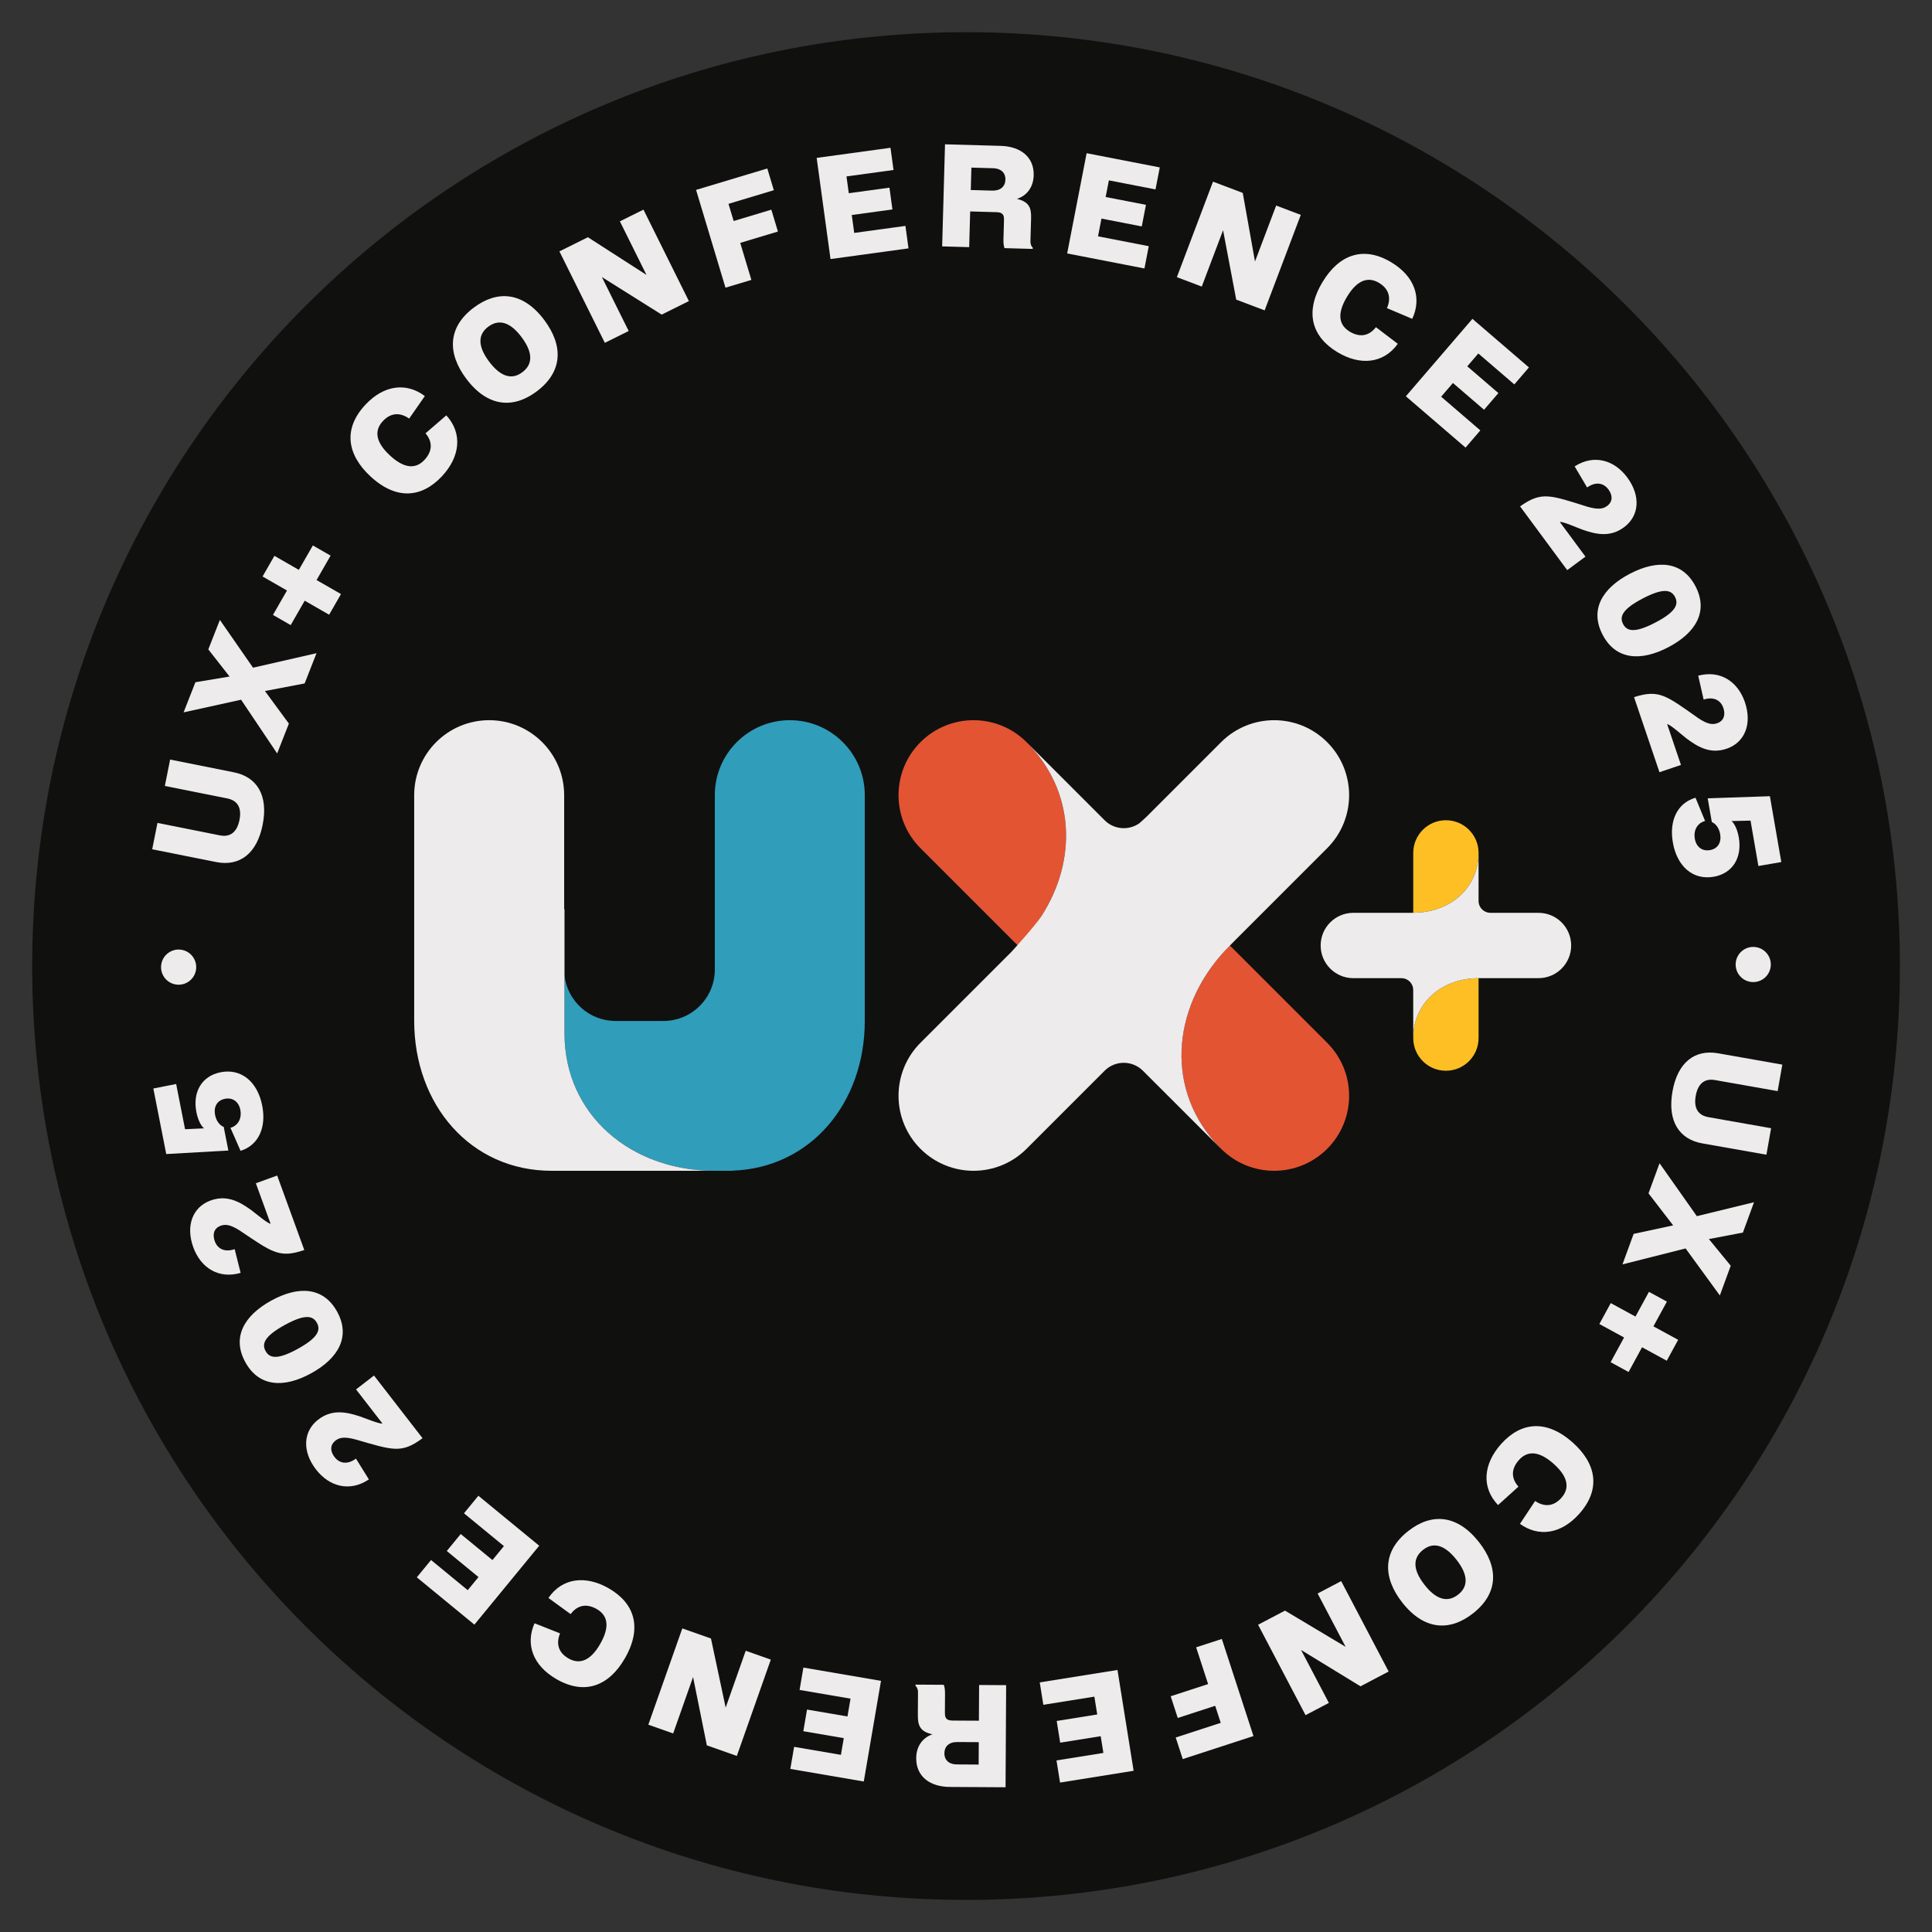 <?xml version="1.0" encoding="UTF-8" standalone="no"?>
<!DOCTYPE svg PUBLIC "-//W3C//DTD SVG 1.1//EN" "http://www.w3.org/Graphics/SVG/1.1/DTD/svg11.dtd">
<svg width="100%" height="100%" viewBox="0 0 5000 5000" version="1.1" xmlns="http://www.w3.org/2000/svg" xmlns:xlink="http://www.w3.org/1999/xlink" xml:space="preserve" xmlns:serif="http://www.serif.com/" style="fill-rule:evenodd;clip-rule:evenodd;stroke-linejoin:round;stroke-miterlimit:2;">
    <rect x="0" y="0" width="5000" height="5000" fill="#333333" stroke="none"/>
    <g transform="matrix(4.028,0,0,4.028,83.333,83.333)">
        <path d="M600.001,1200L599.999,1200C268.629,1200 0,931.371 0,600.001L0,599.999C0,268.629 268.629,0 599.999,0L600.001,0C931.371,0 1200,268.629 1200,599.999L1200,600.001C1200,931.371 931.371,1200 600.001,1200Z" style="fill:rgb(16,16,15);fill-rule:nonzero;"/>
        <path d="M769.507,586.791L769.485,586.813L769.506,586.819C731.914,624.411 726.944,679.266 762.686,716.242L763.881,717.436C782.696,736.25 813.201,736.25 832.017,717.436C850.832,698.62 850.832,668.115 832.017,649.301L769.507,586.791Z" style="fill:rgb(227,84,51);fill-rule:nonzero;"/>
        <path d="M638.867,456.15L638.863,456.146C620.048,437.332 589.543,437.332 570.727,456.146C551.912,474.962 551.912,505.467 570.727,524.282L633.174,586.728C671.159,548.743 675.843,493.131 638.867,456.15Z" style="fill:rgb(227,84,51);fill-rule:nonzero;"/>
        <path d="M929.295,527.302L929.295,527.3C929.295,515.71 919.9,506.315 908.31,506.314C896.719,506.315 887.324,515.71 887.324,527.3L887.324,565.767C910.723,565.767 929.295,550.08 929.295,527.302Z" style="fill:rgb(253,191,35);fill-rule:nonzero;"/>
        <path d="M929.286,607.785C906.008,607.785 887.514,623.313 887.324,645.903L887.324,646.282C887.324,657.872 896.72,667.268 908.31,667.268C919.9,667.268 929.295,657.872 929.295,646.282L929.295,607.777L929.282,607.777L929.286,607.785Z" style="fill:rgb(253,191,35);fill-rule:nonzero;"/>
        <path d="M486.76,442.035C460.151,442.035 438.58,463.606 438.58,490.215L438.58,581.766L438.577,581.766L438.577,602.257C438.577,620.495 423.792,635.28 405.554,635.28C405.504,635.28 394.719,635.282 390.181,635.286C385.643,635.282 374.858,635.28 374.808,635.28C357.835,635.28 343.86,622.473 342.002,605.998L342.002,643.234C342.002,695.532 384.64,731.547 438.36,731.547L449.731,731.547L449.731,731.467C500.338,729.81 534.939,687.835 534.939,635.188L534.939,490.215C534.939,463.606 513.367,442.035 486.76,442.035Z" style="fill:rgb(48,157,186);fill-rule:nonzero;"/>
        <path d="M832.017,456.146C813.201,437.332 782.696,437.332 763.881,456.146L716.285,503.742C716.285,503.742 711.983,507.838 711.068,508.455C704.472,512.902 695.514,512.337 689.503,506.786L638.863,456.146C638.865,456.148 638.866,456.149 638.867,456.15C670.065,487.353 671.605,531.819 648.508,567.77C644.231,574.428 629.177,590.851 629.177,590.851L570.727,649.3C551.912,668.115 551.912,698.62 570.727,717.436C589.543,736.25 620.048,736.25 638.863,717.436L689.508,666.791C696.255,660.567 706.7,660.631 713.363,666.998L763.817,717.401C763.433,717.018 763.061,716.629 762.686,716.242C728.15,680.513 731.625,628.092 765.813,590.681C767.007,589.375 772.796,583.502 772.796,583.502L832.017,524.282C850.832,505.467 850.832,474.962 832.017,456.146Z" style="fill:rgb(237,235,236);fill-rule:nonzero;"/>
        <path d="M967.801,565.805L937.707,565.805L936.882,565.79C936.529,565.79 936.181,565.766 935.841,565.72C932.236,565.226 929.443,562.2 929.295,558.494L929.295,527.3L929.295,527.302C929.295,549.479 911.69,564.934 889.166,565.734C888.556,565.756 885.572,565.805 885.572,565.805L848.819,565.806C837.229,565.805 827.833,575.201 827.833,586.791C827.833,598.381 837.229,607.777 848.819,607.777L880.014,607.777C884.01,607.937 887.208,611.174 887.299,615.188L887.315,646.252C887.315,646.134 887.323,646.02 887.324,645.903C887.509,623.879 905.092,608.567 927.546,607.814C928.123,607.794 931.205,607.777 931.205,607.777L967.801,607.777C979.391,607.777 988.786,598.382 988.786,586.791C988.786,575.201 979.39,565.805 967.801,565.805Z" style="fill:rgb(237,235,236);fill-rule:nonzero;"/>
        <path d="M342.002,643.234L342.002,563.509L341.785,563.441L341.785,490.215C341.785,463.606 320.215,442.035 293.606,442.035C266.998,442.035 245.427,463.606 245.427,490.215L245.427,635.188C245.427,688.909 281.442,731.547 333.74,731.547L438.36,731.547C384.64,731.547 342.002,695.532 342.002,643.234Z" style="fill:rgb(237,235,236);fill-rule:nonzero;"/>
        <path d="M118.14,533.17C133.585,536.255 144.437,527.409 148.051,509.316C151.912,489.988 144.125,478.429 129.651,475.538L88.611,467.341L85.227,484.286L125.295,492.289C131.826,493.594 134.775,498.129 133.171,506.161C131.743,513.31 127.79,517.476 120.553,516.031L80.485,508.027L77.1,524.973L118.14,533.17Z" style="fill:rgb(237,235,236);fill-rule:nonzero;"/>
        <path d="M157.388,463.408L164.919,444.223L149.542,423.298L175.048,418.42L182.677,398.984L141.891,408.306L120.584,377.608L113.152,396.542L126.802,413.985L104.865,417.653L97.269,437.006L134.202,428.879L157.388,463.408Z" style="fill:rgb(237,235,236);fill-rule:nonzero;"/>
        <path d="M182.708,351.991L191.717,336.304L180.322,329.76L171.313,345.447L155.626,336.438L148.007,349.705L163.694,358.714L154.685,374.402L166.079,380.945L175.088,365.258L190.775,374.267L198.395,361L182.708,351.991Z" style="fill:rgb(237,235,236);fill-rule:nonzero;"/>
        <path d="M263.27,285.305C274.879,272.873 276.721,257.846 266.069,246.176L252.71,257.713C257.621,263.53 256.936,269.539 252.022,274.802C245.572,281.709 237.721,279.303 229.696,271.809C220.158,262.903 219.971,255.586 225.315,249.864C230.597,244.206 236.651,244.318 242.198,248.267L252.273,233.785C240.638,225.014 226.167,226.401 214.067,239.36C199.509,254.95 202.431,271.47 217.165,285.229C233.939,300.892 250.371,299.119 263.27,285.305Z" style="fill:rgb(237,235,236);fill-rule:nonzero;"/>
        <path d="M324.101,230.817C341.182,218.041 341.168,201.193 329.039,184.977C315.347,166.671 298.842,165.641 283.779,176.907C266.771,189.629 266.731,206.405 278.806,222.549C292.552,240.927 309.038,242.083 324.101,230.817ZM314.883,218.492C307.388,224.099 300.085,220.345 293.508,211.552C285.692,201.102 286.799,193.867 292.997,189.232C300.565,183.572 307.886,187.199 314.409,195.92C322.333,206.514 321.225,213.749 314.883,218.492Z" style="fill:rgb(237,235,236);fill-rule:nonzero;"/>
        <path d="M367.921,199.583L383.236,191.977L366.021,157.316L404.435,181.448L421.926,172.76L392.741,113.999L377.588,121.525L394.682,155.944L357.033,131.734L338.736,140.822L367.921,199.583Z" style="fill:rgb(237,235,236);fill-rule:nonzero;"/>
        <path d="M445.431,164.151L462.065,159.149L454.911,135.361L479.129,128.077L474.904,114.029L450.686,121.313L447.368,110.281L476.499,101.519L472.3,87.557L426.535,101.321L445.431,164.151Z" style="fill:rgb(237,235,236);fill-rule:nonzero;"/>
        <path d="M512.919,145.76L563.031,138.896L561.053,124.451L528.15,128.958L526.574,117.455L552.7,113.876L550.783,99.877L524.657,103.456L523.179,92.666L553.407,88.526L551.453,74.259L504.015,80.757L512.919,145.76Z" style="fill:rgb(237,235,236);fill-rule:nonzero;"/>
        <path d="M584.646,137.617L602.01,138.103L602.651,115.162L619.655,115.638C624.063,115.761 624.453,117.933 624.369,120.902L624.025,133.227C623.954,135.746 624.266,137.465 624.681,138.737L642.854,139.246L642.876,138.436C641.819,137.596 641.327,135.872 641.368,134.432L641.781,119.678C641.959,113.291 640.908,109.029 632.679,107.089C639.402,104.936 643.252,99.281 643.456,91.994C643.785,80.209 635.063,73.392 622.288,73.035L586.481,72.033L584.646,137.617ZM603.037,101.397L603.439,87.003L617.474,87.396C622.062,87.524 625.415,89.959 625.279,94.817C625.161,99.045 622.199,101.933 616.801,101.782L603.037,101.397Z" style="fill:rgb(237,235,236);fill-rule:nonzero;"/>
        <path d="M664.961,142.154L714.613,151.798L717.393,137.485L684.792,131.154L687.005,119.757L712.892,124.784L715.586,110.913L689.699,105.886L691.775,95.195L721.726,101.012L724.471,86.876L677.47,77.748L664.961,142.154Z" style="fill:rgb(237,235,236);fill-rule:nonzero;"/>
        <path d="M735.448,157.385L751.441,163.438L765.141,127.245L773.578,171.818L791.843,178.732L815.07,117.371L799.246,111.381L785.641,147.322L777.782,103.256L758.675,96.024L735.448,157.385Z" style="fill:rgb(237,235,236);fill-rule:nonzero;"/>
        <path d="M838.526,205.537C853.083,214.336 868.167,213.042 877.393,200.215L863.351,189.519C858.67,195.523 852.649,196.09 846.487,192.366C838.4,187.477 839.136,179.299 844.816,169.902C851.567,158.734 858.688,157.044 865.389,161.094C872.013,165.098 873.151,171.045 870.43,177.287L886.676,184.162C892.862,170.97 888.524,157.095 873.35,147.924C855.096,136.89 839.532,143.152 829.104,160.405C817.232,180.046 822.351,195.76 838.526,205.537Z" style="fill:rgb(237,235,236);fill-rule:nonzero;"/>
        <path d="M882.574,233.919L920.926,266.896L930.432,255.841L905.25,234.189L912.82,225.385L932.815,242.578L942.027,231.864L922.032,214.671L929.132,206.414L952.266,226.306L961.654,215.387L925.35,184.171L882.574,233.919Z" style="fill:rgb(237,235,236);fill-rule:nonzero;"/>
        <path d="M955.961,304.659L986.247,345.618L997.97,336.95L981.49,314.661C983.903,314.443 992.337,318.281 996,319.602C1005.89,323.144 1014.42,324.228 1022.74,318.074C1032.66,310.744 1033.55,297.88 1024.83,286.084C1016.48,274.795 1003.41,271.033 991.021,278.959L999.029,292.514C1004.08,288.894 1009.31,289.164 1012.74,293.795C1015.31,297.269 1015.84,301.467 1011.85,304.41C1009.25,306.336 1006.02,306.818 999.359,304.919C975.199,297.374 969.853,294.835 955.961,304.659Z" style="fill:rgb(237,235,236);fill-rule:nonzero;"/>
        <path d="M1008.99,387.137C1017.36,403.175 1033.28,404.51 1051.15,395.184C1069.03,385.858 1077.04,372.033 1068.67,355.995C1060.3,339.957 1044.38,338.622 1026.51,347.948C1008.63,357.273 1000.62,371.098 1008.99,387.137ZM1022.15,380.267C1019.74,375.639 1021.47,370.779 1034.79,363.826C1048.12,356.873 1053.09,358.237 1055.51,362.865C1057.92,367.493 1056.19,372.353 1042.87,379.306C1029.54,386.258 1024.57,384.895 1022.15,380.267Z" style="fill:rgb(237,235,236);fill-rule:nonzero;"/>
        <path d="M1029.18,427.209L1045.52,475.457L1059.33,470.78L1050.44,444.525C1052.81,445.054 1059.67,451.282 1062.75,453.658C1071.09,460.05 1078.88,463.684 1088.68,460.363C1100.36,456.408 1105.14,444.431 1100.44,430.537C1095.93,417.239 1084.62,409.666 1070.41,413.434L1073.9,428.786C1079.81,426.879 1084.72,428.734 1086.57,434.19C1087.95,438.281 1087.17,442.44 1082.49,444.028C1079.42,445.068 1076.2,444.543 1070.43,440.7C1049.73,426.143 1045.41,422.094 1029.18,427.209Z" style="fill:rgb(237,235,236);fill-rule:nonzero;"/>
        <path d="M1054.12,520.597C1056.83,536.204 1067.2,544.911 1080.32,542.635C1092.65,540.498 1098.72,530.219 1096.49,517.361C1095.66,512.572 1093.87,508.589 1091.83,506.842L1104.03,506.555L1109.08,535.73L1123.8,533.177L1116.47,490.878L1076.51,492.234L1079.16,507.487C1081.61,508.433 1083.84,511.333 1084.52,515.235C1085.44,520.555 1083.04,524.625 1077.99,525.502C1073.02,526.363 1069.16,523.562 1068.22,518.152C1067.34,513.098 1069.52,508.245 1074.83,506.775L1068.68,491.857C1056.94,495.262 1051.69,506.586 1054.12,520.597Z" style="fill:rgb(237,235,236);fill-rule:nonzero;"/>
        <path d="M1083.24,656.06C1067.73,653.323 1057.08,662.411 1053.88,680.58C1050.45,699.99 1058.5,711.371 1073.03,713.936L1114.24,721.209L1117.25,704.192L1077.01,697.091C1070.45,695.934 1067.4,691.466 1068.82,683.401C1070.09,676.221 1073.95,671.967 1081.22,673.25L1121.45,680.35L1124.46,663.333L1083.24,656.06Z" style="fill:rgb(237,235,236);fill-rule:nonzero;"/>
        <path d="M1045.57,726.697L1038.48,746.048L1054.32,766.62L1028.93,772.074L1021.75,791.678L1062.31,781.435L1084.31,811.643L1091.31,792.546L1077.27,775.416L1099.12,771.252L1106.27,751.733L1069.53,760.694L1045.57,726.697Z" style="fill:rgb(237,235,236);fill-rule:nonzero;"/>
        <path d="M1022.78,838.644L1014.13,854.531L1025.67,860.816L1034.33,844.929L1050.21,853.582L1057.53,840.145L1041.64,831.493L1050.3,815.606L1038.76,809.321L1030.1,825.208L1014.22,816.555L1006.9,829.992L1022.78,838.644Z" style="fill:rgb(237,235,236);fill-rule:nonzero;"/>
        <path d="M943.733,907.133C932.404,919.822 930.899,934.886 941.809,946.316L954.907,934.483C949.867,928.776 950.418,922.753 955.213,917.382C961.507,910.333 969.409,912.563 977.6,919.875C987.335,928.566 987.685,935.877 982.471,941.718C977.316,947.491 971.262,947.516 965.627,943.692L955.879,958.394C967.707,966.903 982.143,965.193 993.951,951.967C1008.16,936.056 1004.87,919.606 989.828,906.179C972.708,890.895 956.32,893.034 943.733,907.133Z" style="fill:rgb(237,235,236);fill-rule:nonzero;"/>
        <path d="M884.15,962.959C867.359,976.113 867.75,992.957 880.239,1008.9C894.337,1026.89 910.861,1027.55 925.668,1015.95C942.387,1002.85 942.052,986.08 929.619,970.21C915.465,952.144 898.957,951.358 884.15,962.959ZM893.641,975.073C901.009,969.301 908.394,972.89 915.166,981.533C923.214,991.806 922.269,999.063 916.176,1003.84C908.738,1009.67 901.337,1006.2 894.621,997.63C886.461,987.215 887.407,979.958 893.641,975.073Z" style="fill:rgb(237,235,236);fill-rule:nonzero;"/>
        <path d="M841.021,995.177L825.881,1003.13L843.871,1037.39L804.924,1014.13L787.632,1023.21L818.131,1081.3L833.112,1073.43L815.248,1039.41L853.432,1062.77L871.52,1053.27L841.021,995.177Z" style="fill:rgb(237,235,236);fill-rule:nonzero;"/>
        <path d="M764.347,1032.34L747.831,1037.71L755.523,1061.33L731.476,1069.16L736.018,1083.11L760.065,1075.28L763.632,1086.24L734.707,1095.66L739.222,1109.52L784.663,1094.72L764.347,1032.34Z" style="fill:rgb(237,235,236);fill-rule:nonzero;"/>
        <path d="M697.294,1052.26L647.35,1060.25L649.654,1074.65L682.447,1069.4L684.282,1080.86L658.244,1085.03L660.477,1098.98L686.516,1094.82L688.237,1105.57L658.111,1110.39L660.387,1124.61L707.665,1117.04L697.294,1052.26Z" style="fill:rgb(237,235,236);fill-rule:nonzero;"/>
        <path d="M625.76,1062.02L608.39,1061.92L608.256,1084.87L591.247,1084.77C586.837,1084.74 586.399,1082.58 586.417,1079.61L586.488,1067.28C586.503,1064.76 586.153,1063.05 585.71,1061.79L567.531,1061.68L567.526,1062.49C568.601,1063.31 569.131,1065.02 569.123,1066.46L569.037,1081.22C569,1087.61 570.145,1091.85 578.415,1093.6C571.742,1095.9 568.018,1101.64 567.976,1108.93C567.907,1120.72 576.779,1127.34 589.559,1127.42L625.378,1127.63L625.76,1062.02ZM608.176,1098.64L608.093,1113.04L594.053,1112.95C589.463,1112.93 586.056,1110.57 586.085,1105.71C586.109,1101.48 589.007,1098.52 594.407,1098.56L608.176,1098.64Z" style="fill:rgb(237,235,236);fill-rule:nonzero;"/>
        <path d="M545.354,1059.26L495.497,1050.73L493.04,1065.1L525.774,1070.7L523.817,1082.14L497.825,1077.7L495.443,1091.62L521.435,1096.07L519.599,1106.8L489.526,1101.66L487.098,1115.85L534.293,1123.93L545.354,1059.26Z" style="fill:rgb(237,235,236);fill-rule:nonzero;"/>
        <path d="M474.557,1045.62L458.431,1039.93L445.554,1076.43L436.11,1032.06L417.692,1025.56L395.862,1087.43L411.817,1093.06L424.605,1056.82L433.46,1100.7L452.726,1107.5L474.557,1045.62Z" style="fill:rgb(237,235,236);fill-rule:nonzero;"/>
        <path d="M370.406,999.803C355.654,991.334 340.603,992.967 331.668,1006L345.947,1016.38C350.492,1010.27 356.499,1009.57 362.743,1013.15C370.939,1017.86 370.386,1026.05 364.919,1035.57C358.422,1046.89 351.341,1048.74 344.55,1044.84C337.838,1040.99 336.566,1035.07 339.146,1028.76L322.749,1022.26C316.862,1035.59 321.511,1049.36 336.888,1058.19C355.386,1068.81 370.804,1062.19 380.842,1044.71C392.268,1024.81 386.796,1009.21 370.406,999.803Z" style="fill:rgb(237,235,236);fill-rule:nonzero;"/>
        <path d="M325.756,972.443L286.674,940.335L277.419,951.601L303.08,972.683L295.71,981.654L275.334,964.914L266.364,975.832L286.74,992.572L279.827,1000.99L256.252,981.619L247.111,992.745L284.108,1023.14L325.756,972.443Z" style="fill:rgb(237,235,236);fill-rule:nonzero;"/>
        <path d="M250.795,903.356L219.6,863.084L208.073,872.013L225.049,893.927C222.641,894.199 214.123,890.551 210.431,889.312C200.46,885.993 191.913,885.1 183.731,891.438C173.983,898.989 173.374,911.87 182.357,923.468C190.955,934.567 204.115,938.035 216.319,929.834L208.01,916.461C203.045,920.193 197.804,920.041 194.277,915.487C191.631,912.072 191.008,907.887 194.921,904.856C197.483,902.872 200.696,902.317 207.402,904.067C231.724,911.069 237.127,913.488 250.795,903.356Z" style="fill:rgb(237,235,236);fill-rule:nonzero;"/>
        <path d="M195.915,822.058C187.189,806.211 171.24,805.234 153.58,814.958C135.92,824.682 128.219,838.684 136.945,854.53C145.671,870.377 161.62,871.354 179.28,861.63C196.94,851.906 204.641,837.904 195.915,822.058ZM182.907,829.221C185.425,833.793 183.807,838.691 170.641,845.941C157.475,853.191 152.471,851.94 149.953,847.367C147.435,842.795 149.053,837.897 162.219,830.647C175.385,823.397 180.389,824.648 182.907,829.221Z" style="fill:rgb(237,235,236);fill-rule:nonzero;"/>
        <path d="M174.823,782.445L157.397,734.578L143.696,739.566L153.179,765.614C150.803,765.138 143.804,759.066 140.666,756.76C132.182,750.559 124.315,747.101 114.589,750.642C103.003,754.86 98.494,766.942 103.513,780.727C108.316,793.92 119.791,801.235 133.915,797.147L130.08,781.878C124.214,783.917 119.269,782.174 117.298,776.761C115.82,772.702 116.503,768.527 121.154,766.833C124.199,765.725 127.428,766.177 133.281,769.889C154.309,783.975 158.717,787.926 174.823,782.445Z" style="fill:rgb(237,235,236);fill-rule:nonzero;"/>
        <path d="M147.784,689.669C144.725,674.127 134.161,665.658 121.091,668.23C108.817,670.645 102.978,681.059 105.498,693.863C106.436,698.632 108.312,702.574 110.39,704.275L98.209,704.837L92.492,675.784L77.833,678.669L86.123,720.791L126.037,718.531L123.048,703.343C120.58,702.453 118.277,699.604 117.512,695.718C116.469,690.42 118.776,686.297 123.81,685.306C128.755,684.333 132.683,687.046 133.743,692.432C134.733,697.466 132.671,702.366 127.388,703.956L133.874,718.732C145.534,715.061 150.529,703.622 147.784,689.669Z" style="fill:rgb(237,235,236);fill-rule:nonzero;"/>
        <path d="M1104.05,610.17C1097.88,609.222 1093.65,603.453 1094.6,597.286C1095.55,591.119 1101.32,586.889 1107.48,587.838C1113.65,588.786 1117.88,594.554 1116.93,600.721C1115.98,606.888 1110.21,611.119 1104.05,610.17Z" style="fill:rgb(237,235,236);fill-rule:nonzero;"/>
        <path d="M92.365,611.86C86.198,610.912 81.968,605.143 82.916,598.976C83.865,592.809 89.633,588.579 95.8,589.527C101.968,590.476 106.198,596.244 105.25,602.411C104.301,608.578 98.532,612.809 92.365,611.86Z" style="fill:rgb(237,235,236);fill-rule:nonzero;"/>
    </g>
</svg>

